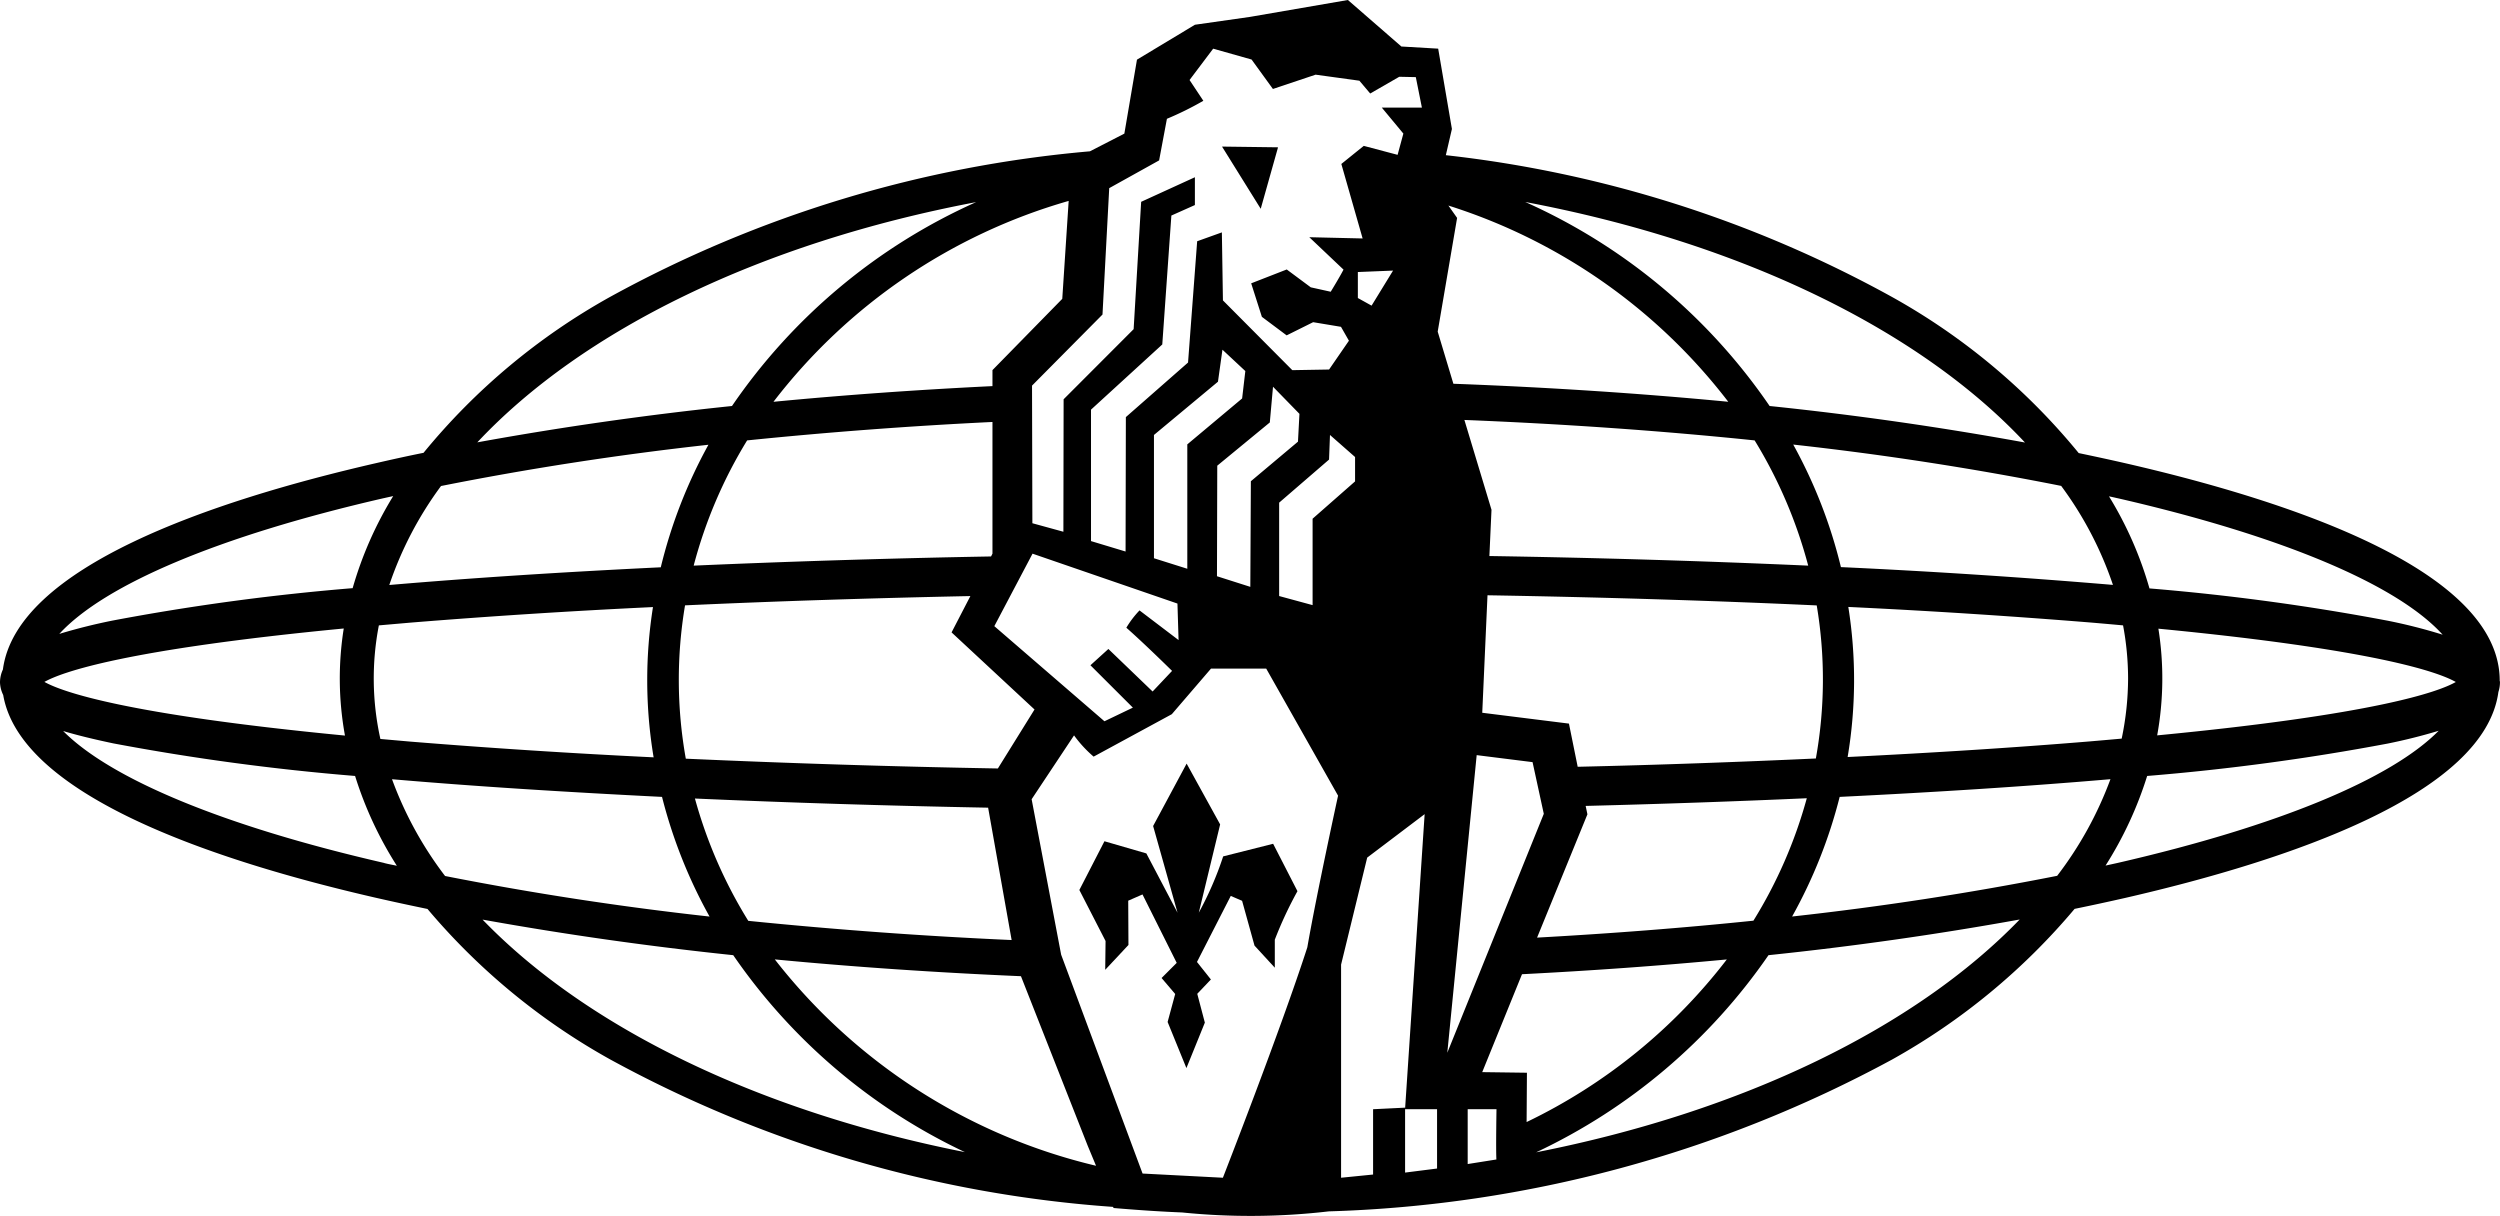<svg xmlns="http://www.w3.org/2000/svg" width="78.116" height="38" viewBox="0 0 78.116 38"><g transform="translate(-14.785)"><path d="M39.124,4.213l-.541,1.921L37.374,4.19Z" transform="translate(15.595 0.39)" fill-rule="evenodd"/><path d="M92.847,22.978a9.932,9.932,0,0,0,.038-3.334c6.819.659,8.762,1.364,9.293,1.666C101.645,21.614,99.7,22.319,92.847,22.978ZM91.6,26.966c-.12.027-.246.054-.366.08a11.738,11.738,0,0,0,1.3-2.8,72.062,72.062,0,0,0,7.515-1.012q.805-.162,1.594-.4C100.16,24.338,96.634,25.81,91.6,26.966Zm-1.878.4q-4.112.813-8.282,1.272A15.4,15.4,0,0,0,82.926,24.9c3.058-.149,5.9-.333,8.461-.553A11.5,11.5,0,0,1,89.722,27.366Zm-16.281,8.64a18.249,18.249,0,0,0,7.261-6.16q3.944-.41,7.849-1.115C85.29,32.11,79.91,34.731,73.441,36.006ZM71.757,33.5,73,30.441c2.193-.112,4.334-.266,6.4-.462a17.363,17.363,0,0,1-6.256,5.081l.01-1.541Zm.446,2.729-.9.143V34.659h.9S72.182,35.9,72.2,36.228Zm-.619-12.634,1.746.219.351,1.615-3.015,7.465.918-9.3ZM70.97,6.806,70.7,6.423a17.76,17.76,0,0,1,8.745,6.131c-2.744-.263-5.624-.453-8.589-.563l-.49-1.629.607-3.557Zm-.623,29.706-1,.127,0-2.029-1,.049V36.7l-1,.1V30.141l.816-3.344,1.795-1.358-.612,9.22h1v1.853ZM66.292,29.6c-.82,2.544-2.638,7.2-2.638,7.2l-2.51-.131L58.6,29.83l-.922-4.857,1.325-1.995a3.8,3.8,0,0,0,.612.664l2.443-1.326,1.224-1.424h1.726l2.245,3.97S66.585,27.919,66.292,29.6Zm-16.639.378c2.468.236,5.044.411,7.691.525l2.087,5.3.259.623A17.983,17.983,0,0,1,49.653,29.978Zm-9.128-1.243q3.892.7,7.829,1.111A18.22,18.22,0,0,0,55.594,36c-6.451-1.277-11.815-3.892-15.07-7.263ZM39.35,27.372a11.5,11.5,0,0,1-1.658-3.024c2.558.221,5.394.4,8.437.552a15.486,15.486,0,0,0,1.485,3.739q-4.157-.458-8.263-1.267Zm-1.9-.407c-5.025-1.154-8.543-2.624-10.034-4.123.439.131.96.259,1.572.387a72.506,72.506,0,0,0,7.55,1.017,11.708,11.708,0,0,0,1.305,2.806C37.709,27.023,37.574,27,37.446,26.966ZM26.831,21.307c.543-.306,2.509-1.011,9.353-1.669a9.927,9.927,0,0,0,.038,3.346c-6.876-.662-8.848-1.371-9.392-1.677Zm10.614-5.743c.093-.022.19-.042.284-.063a11.569,11.569,0,0,0-1.267,2.877,71.95,71.95,0,0,0-7.51,1.014q-.838.168-1.656.415C28.716,18.263,32.287,16.747,37.446,15.563Zm8.424,8.1q-3.8-.183-7.6-.491l-.94-.083a8.706,8.706,0,0,1-.048-3.549l.987-.086q3.785-.306,7.578-.486a14.641,14.641,0,0,0,.021,4.7Zm-6.646-8.478q4.148-.824,8.356-1.289a15.456,15.456,0,0,0-1.489,3.829c-3.066.148-5.918.333-8.483.553a11.249,11.249,0,0,1,1.617-3.094ZM55.945,6.315a18.278,18.278,0,0,0-7.63,6.371q-4,.416-7.958,1.136c3.295-3.518,8.87-6.235,15.588-7.507Zm2.689,3.024-2.18,2.226v.5c-2.35.114-4.642.278-6.843.49a17.823,17.823,0,0,1,9.224-6.277l-.2,3.061Zm8.337,5.021L67,13.591l.784.689v.762l-1.327,1.166v2.7l-1.045-.284,0-2.918Zm-3.493.191L65.12,13.2l.1-1.116.826.847L66,13.8l-1.472,1.237-.017,3.3-1.042-.332ZM47.118,17.673a14.565,14.565,0,0,1,1.67-3.912q3.825-.39,7.666-.576V17.3l-.044.087q-4.647.084-9.292.287Zm9.935,11.7q-4.122-.184-8.229-.6a14.594,14.594,0,0,1-1.667-3.822c2.9.129,5.973.226,9.161.286Zm-.43-5.361q-4.877-.087-9.751-.306a14,14,0,0,1-.024-4.791c2.821-.129,5.814-.226,8.916-.29l-.588,1.135,2.592,2.409-1.145,1.843Zm5.442-3.048-.607.643-1.382-1.329-.561.509,1.326,1.324-.888.426-3.441-2.972L57.706,17.3l4.528,1.559L62.269,20l-1.22-.927a3.015,3.015,0,0,0-.412.541c.558.49,1.428,1.348,1.428,1.348Zm.485-3.19L61.5,17.443V13.591l2-1.664.14-1,.715.667-.1.856-1.713,1.435,0,3.889Zm6.421-9.319L68.3,9.55l-.429-.238V8.5ZM59.892,9.827l.21-3.948,1.559-.867.244-1.3a9.873,9.873,0,0,0,1.138-.563L62.612,2.5l.738-.979,1.2.339.667.92,1.334-.447,1.368.189.338.4.908-.523.517.011.19.952H68.619l.674.812-.18.664-1.058-.28-.7.565.665,2.328-1.666-.039,1.069,1.013c-.13.251-.4.691-.4.691L66.4,8.978l-.751-.558-1.111.433L64.872,9.9l.774.579.828-.412.87.145.248.434-.62.9-1.149.02-2.168-2.18-.033-2.125-.772.277-.285,3.79-1.943,1.705-.009,4.2-1.08-.326V12.8l2.227-2.037.284-4.028.735-.328V5.538L61.1,6.306l-.235,3.979-2.188,2.191-.007,4.139-.969-.266-.011-4.3,2.2-2.219Zm28.823,4q-3.965-.724-7.978-1.141A18.263,18.263,0,0,0,73.1,6.311C79.833,7.582,85.419,10.3,88.716,13.827ZM71.2,13.122c3.144.126,6.187.341,9.069.639a14.645,14.645,0,0,1,1.674,3.913q-4.979-.221-9.962-.3l.066-1.445L71.2,13.122ZM74.74,23.959l-.273-1.349-2.709-.339.164-3.671c3.593.061,7.051.168,10.287.317a13.933,13.933,0,0,1-.027,4.783C79.811,23.809,77.318,23.9,74.74,23.959Zm.25,1.223c2.391-.061,4.7-.141,6.909-.24a14.56,14.56,0,0,1-1.668,3.826c-2.171.225-4.432.4-6.76.529l1.573-3.853-.055-.262Zm14.857-10a11.2,11.2,0,0,1,1.618,3.094q-4.245-.358-8.5-.556a15.414,15.414,0,0,0-1.49-3.829q4.213.465,8.374,1.292ZM83.2,18.965q3.767.18,7.526.483c.369.031.709.061,1.055.093a9.041,9.041,0,0,1,.157,1.651,9.246,9.246,0,0,1-.2,1.887c-.335.03-.661.059-1.017.089-2.3.19-4.84.353-7.546.486a14.518,14.518,0,0,0,.021-4.69Zm8.4-3.4c5.184,1.189,8.763,2.714,10.167,4.267a16.7,16.7,0,0,0-1.716-.437,71.267,71.267,0,0,0-7.445-1.009,11.513,11.513,0,0,0-1.265-2.877c.085.017.175.037.259.057Zm11.95,5.693c-.011-3.388-6.366-5.559-11.7-6.784-.476-.109-.962-.214-1.455-.317a20.25,20.25,0,0,0-5.837-4.88A37.374,37.374,0,0,0,70.62,4.849l.19-.819-.429-2.51-1.15-.067L67.56,0,64.5.528,62.781.773,60.969,1.864l-.394,2.311L59.5,4.728A37.956,37.956,0,0,0,44.51,9.275a20.246,20.246,0,0,0-5.833,4.874c-.5.1-1,.211-1.482.322-5.153,1.183-11.243,3.254-11.661,6.448a.969.969,0,0,0-.091.391v.016a.967.967,0,0,0,.1.39c.539,3.132,6.553,5.168,11.648,6.337.525.12,1.063.236,1.61.349a20.469,20.469,0,0,0,5.706,4.7,38.357,38.357,0,0,0,15.716,4.609l.014.035c.806.068,1.491.113,2.143.139a21.134,21.134,0,0,0,4.583-.034A39.381,39.381,0,0,0,84.56,33.109a20.455,20.455,0,0,0,5.707-4.71q.794-.163,1.585-.343c5.144-1.182,11.227-3.249,11.657-6.434a.994.994,0,0,0,.049-.309c0-.02-.008-.036-.009-.056Z" transform="translate(-10.658)" fill-rule="evenodd"/><path d="M35.708,29.026l-.426-.5.473-.473-1.069-2.138-.446.195.007,1.384-.726.776.011-.9-.819-1.594.784-1.523,1.309.38.975,1.855-.763-2.711,1.047-1.95,1.047,1.9-.667,2.758a10.445,10.445,0,0,0,.762-1.759l1.561-.394.76,1.481a12.178,12.178,0,0,0-.708,1.516v.875l-.634-.69-.388-1.4-.354-.153-1.056,2.064.435.547-.426.448.237.9-.576,1.421L35.471,29.9l.237-.876Z" transform="translate(15.798 2.033)" fill-rule="evenodd"/></g></svg>